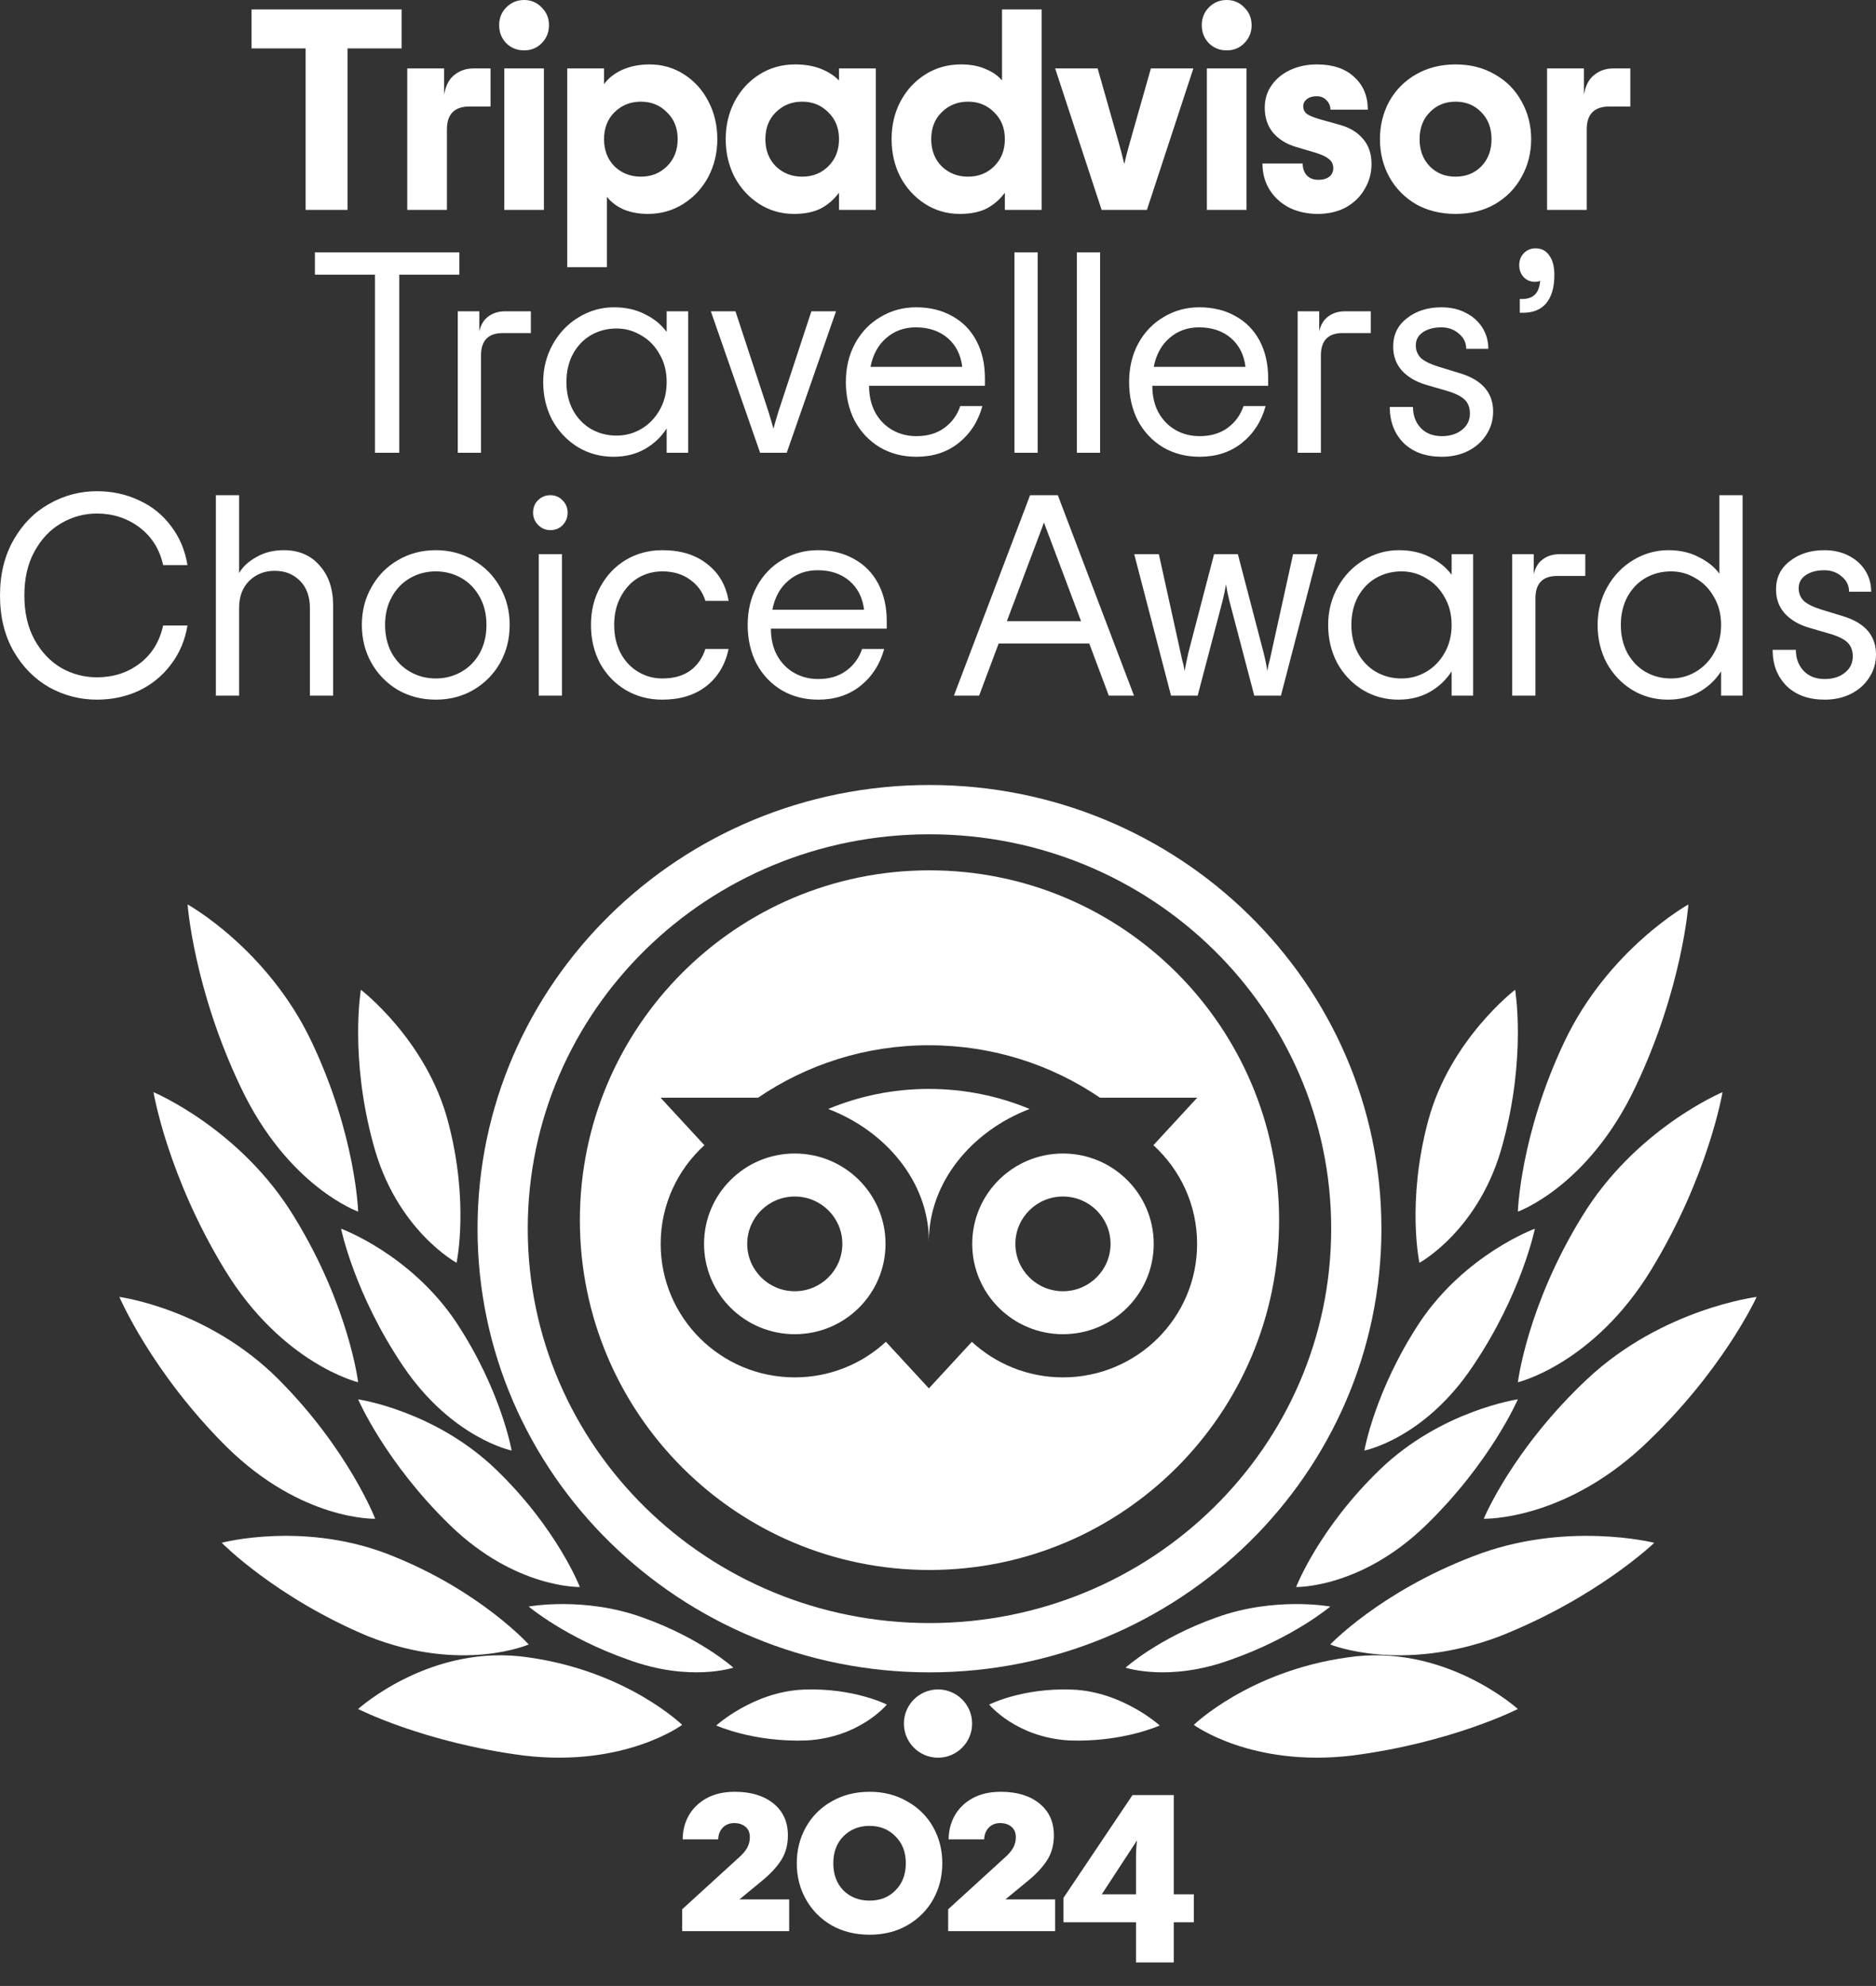 <svg width="69" height="73" viewBox="0 0 69 73" fill="none" xmlns="http://www.w3.org/2000/svg">
<rect x="0" y="0" width="69" height="73" fill="#333333" stroke="none"/>
<path d="M14.772 1.779H12.783V7.715H11.241V1.779H9.252V0.347H14.772V1.779ZM18.042 2.516V3.915H17.271C16.715 3.915 16.438 4.196 16.438 4.758V7.715H14.979V2.516H16.333V3.484C16.389 3.154 16.514 2.912 16.708 2.758C16.91 2.596 17.142 2.516 17.406 2.516H18.042ZM19.276 1.852C19.019 1.852 18.8 1.765 18.62 1.589C18.446 1.407 18.359 1.186 18.359 0.926C18.359 0.667 18.446 0.449 18.62 0.274C18.8 0.091 19.019 0 19.276 0C19.533 0 19.748 0.091 19.922 0.274C20.102 0.449 20.192 0.667 20.192 0.926C20.192 1.186 20.102 1.407 19.922 1.589C19.748 1.765 19.533 1.852 19.276 1.852ZM18.547 2.516H20.005V7.715H18.547V2.516ZM20.863 2.516H22.217V3.094C22.37 2.877 22.592 2.702 22.884 2.568C23.182 2.435 23.519 2.368 23.894 2.368C24.359 2.368 24.783 2.491 25.165 2.737C25.547 2.982 25.845 3.316 26.061 3.737C26.276 4.151 26.383 4.61 26.383 5.115C26.383 5.621 26.272 6.084 26.05 6.505C25.828 6.919 25.522 7.249 25.134 7.494C24.745 7.74 24.311 7.863 23.831 7.863C23.491 7.863 23.189 7.806 22.925 7.694C22.668 7.575 22.467 7.42 22.321 7.231V9.82H20.863V2.516ZM23.571 6.494C23.953 6.494 24.273 6.368 24.529 6.115C24.793 5.856 24.925 5.522 24.925 5.115C24.925 4.708 24.793 4.379 24.529 4.126C24.273 3.866 23.953 3.737 23.571 3.737C23.189 3.737 22.866 3.866 22.602 4.126C22.346 4.379 22.217 4.708 22.217 5.115C22.217 5.522 22.346 5.856 22.602 6.115C22.866 6.368 23.189 6.494 23.571 6.494ZM29.203 7.863C28.73 7.863 28.303 7.74 27.921 7.494C27.54 7.249 27.238 6.919 27.015 6.505C26.8 6.084 26.692 5.621 26.692 5.115C26.692 4.61 26.8 4.151 27.015 3.737C27.238 3.316 27.543 2.982 27.932 2.737C28.321 2.491 28.758 2.368 29.244 2.368C29.598 2.368 29.911 2.421 30.182 2.526C30.453 2.631 30.678 2.775 30.859 2.958V2.516H32.213V7.715H30.859V7.084C30.678 7.329 30.456 7.522 30.192 7.663C29.928 7.796 29.598 7.863 29.203 7.863ZM29.505 6.494C29.887 6.494 30.206 6.368 30.463 6.115C30.727 5.856 30.859 5.522 30.859 5.115C30.859 4.708 30.727 4.379 30.463 4.126C30.206 3.866 29.887 3.737 29.505 3.737C29.123 3.737 28.8 3.866 28.536 4.126C28.279 4.379 28.151 4.708 28.151 5.115C28.151 5.522 28.279 5.856 28.536 6.115C28.8 6.368 29.123 6.494 29.505 6.494ZM35.303 7.863C34.831 7.863 34.404 7.74 34.022 7.494C33.64 7.249 33.338 6.919 33.115 6.505C32.9 6.084 32.793 5.621 32.793 5.115C32.793 4.61 32.9 4.151 33.115 3.737C33.338 3.316 33.643 2.982 34.032 2.737C34.421 2.491 34.858 2.368 35.344 2.368C35.692 2.368 35.994 2.424 36.251 2.537C36.508 2.642 36.709 2.782 36.855 2.958V0.347H38.313V7.715H36.959V7.084C36.779 7.329 36.556 7.522 36.292 7.663C36.029 7.796 35.699 7.863 35.303 7.863ZM35.605 6.494C35.987 6.494 36.306 6.368 36.563 6.115C36.827 5.856 36.959 5.522 36.959 5.115C36.959 4.708 36.827 4.379 36.563 4.126C36.306 3.866 35.987 3.737 35.605 3.737C35.223 3.737 34.9 3.866 34.636 4.126C34.379 4.379 34.251 4.708 34.251 5.115C34.251 5.522 34.379 5.856 34.636 6.115C34.9 6.368 35.223 6.494 35.605 6.494ZM38.809 2.516H40.372L41.153 5.263C41.229 5.529 41.295 5.786 41.351 6.031C41.407 5.786 41.472 5.529 41.549 5.263L42.33 2.516H43.892L42.184 7.715H40.518L38.809 2.516ZM45.118 1.852C44.861 1.852 44.642 1.765 44.462 1.589C44.288 1.407 44.202 1.186 44.202 0.926C44.202 0.667 44.288 0.449 44.462 0.274C44.642 0.091 44.861 0 45.118 0C45.375 0 45.59 0.091 45.764 0.274C45.944 0.449 46.035 0.667 46.035 0.926C46.035 1.186 45.944 1.407 45.764 1.589C45.59 1.765 45.375 1.852 45.118 1.852ZM44.389 2.516H45.847V7.715H44.389V2.516ZM48.466 7.863C48.091 7.863 47.747 7.789 47.434 7.641C47.129 7.487 46.886 7.27 46.705 6.989C46.525 6.708 46.434 6.382 46.434 6.01H47.913C47.913 6.192 47.966 6.34 48.07 6.452C48.174 6.557 48.313 6.61 48.486 6.61C48.66 6.61 48.795 6.571 48.893 6.494C48.99 6.417 49.038 6.312 49.038 6.178C49.038 6.038 48.983 5.926 48.872 5.842C48.761 5.75 48.584 5.67 48.341 5.6L47.663 5.4C47.309 5.294 47.028 5.119 46.82 4.873C46.618 4.628 46.518 4.322 46.518 3.958C46.518 3.649 46.601 3.375 46.768 3.137C46.941 2.891 47.174 2.702 47.466 2.568C47.757 2.435 48.08 2.368 48.434 2.368C49.025 2.368 49.483 2.523 49.809 2.831C50.142 3.133 50.309 3.533 50.309 4.031H48.934C48.934 3.898 48.886 3.782 48.788 3.684C48.698 3.586 48.577 3.537 48.424 3.537C48.278 3.537 48.16 3.572 48.07 3.642C47.98 3.712 47.934 3.8 47.934 3.905C47.934 4.024 47.98 4.119 48.07 4.189C48.16 4.252 48.313 4.315 48.528 4.379L49.278 4.589C49.639 4.687 49.924 4.859 50.132 5.105C50.34 5.343 50.445 5.652 50.445 6.031C50.445 6.361 50.361 6.666 50.195 6.947C50.035 7.228 49.806 7.452 49.507 7.62C49.209 7.782 48.861 7.863 48.466 7.863ZM53.536 7.863C52.987 7.863 52.501 7.743 52.078 7.505C51.661 7.259 51.334 6.926 51.098 6.505C50.869 6.084 50.755 5.621 50.755 5.115C50.755 4.61 50.869 4.147 51.098 3.726C51.334 3.305 51.661 2.975 52.078 2.737C52.501 2.491 52.987 2.368 53.536 2.368C54.084 2.368 54.567 2.491 54.984 2.737C55.407 2.975 55.733 3.305 55.963 3.726C56.199 4.147 56.317 4.61 56.317 5.115C56.317 5.621 56.199 6.084 55.963 6.505C55.733 6.926 55.407 7.259 54.984 7.505C54.567 7.743 54.084 7.863 53.536 7.863ZM53.536 6.494C53.918 6.494 54.234 6.368 54.484 6.115C54.734 5.856 54.859 5.522 54.859 5.115C54.859 4.708 54.734 4.379 54.484 4.126C54.234 3.866 53.918 3.737 53.536 3.737C53.154 3.737 52.838 3.866 52.588 4.126C52.338 4.379 52.213 4.708 52.213 5.115C52.213 5.522 52.338 5.856 52.588 6.115C52.838 6.368 53.154 6.494 53.536 6.494ZM59.964 2.516V3.915H59.193C58.638 3.915 58.36 4.196 58.36 4.758V7.715H56.902V2.516H58.256V3.484C58.312 3.154 58.437 2.912 58.631 2.758C58.832 2.596 59.065 2.516 59.329 2.516H59.964ZM16.895 10.096H14.686V16.643H13.791V10.096H11.582V9.275H16.895V10.096ZM19.525 11.443V12.243H18.494C17.959 12.243 17.692 12.517 17.692 13.064V16.643H16.837V11.443H17.629V12.18C17.685 11.935 17.796 11.752 17.962 11.633C18.129 11.507 18.334 11.443 18.577 11.443H19.525ZM22.562 16.79C22.083 16.79 21.645 16.671 21.25 16.433C20.854 16.187 20.541 15.857 20.312 15.443C20.09 15.022 19.979 14.556 19.979 14.043C19.979 13.538 20.097 13.075 20.333 12.654C20.569 12.233 20.885 11.903 21.281 11.665C21.684 11.419 22.118 11.296 22.583 11.296C23.014 11.296 23.392 11.38 23.718 11.549C24.052 11.71 24.319 11.928 24.52 12.201V11.443H25.312V16.643H24.52V15.748C24.319 16.064 24.052 16.317 23.718 16.506C23.385 16.696 23 16.79 22.562 16.79ZM22.677 16.012C23.003 16.012 23.305 15.931 23.583 15.769C23.868 15.601 24.093 15.369 24.26 15.075C24.434 14.773 24.52 14.429 24.52 14.043C24.52 13.657 24.434 13.317 24.26 13.022C24.093 12.72 23.868 12.489 23.583 12.328C23.305 12.159 23.003 12.075 22.677 12.075C22.336 12.075 22.024 12.156 21.739 12.317C21.462 12.478 21.239 12.71 21.073 13.012C20.913 13.313 20.833 13.657 20.833 14.043C20.833 14.429 20.913 14.773 21.073 15.075C21.239 15.377 21.462 15.608 21.739 15.769C22.024 15.931 22.336 16.012 22.677 16.012ZM26.145 11.443H27.051L28.259 15.117C28.35 15.412 28.412 15.626 28.447 15.759C28.482 15.626 28.544 15.412 28.634 15.117L29.843 11.443H30.749L28.936 16.643H27.957L26.145 11.443ZM36.226 14.18H31.965C31.965 14.559 32.042 14.889 32.195 15.169C32.354 15.45 32.566 15.664 32.83 15.812C33.094 15.959 33.386 16.032 33.705 16.032C34.115 16.032 34.458 15.931 34.736 15.727C35.014 15.524 35.208 15.257 35.319 14.927H36.132C35.979 15.489 35.688 15.941 35.257 16.285C34.833 16.622 34.316 16.79 33.705 16.79C33.205 16.79 32.757 16.675 32.361 16.443C31.965 16.204 31.657 15.878 31.434 15.464C31.219 15.043 31.111 14.569 31.111 14.043C31.111 13.517 31.223 13.047 31.445 12.633C31.674 12.212 31.986 11.886 32.382 11.654C32.778 11.415 33.215 11.296 33.694 11.296C34.201 11.296 34.646 11.405 35.028 11.622C35.41 11.833 35.705 12.135 35.913 12.527C36.121 12.921 36.226 13.38 36.226 13.906V14.18ZM33.684 12.033C33.261 12.033 32.899 12.163 32.601 12.422C32.302 12.675 32.108 13.029 32.017 13.485H35.392C35.337 13.036 35.156 12.682 34.851 12.422C34.545 12.163 34.156 12.033 33.684 12.033ZM37.312 9.275H38.166V16.643H37.312V9.275ZM39.608 9.275H40.462V16.643H39.608V9.275ZM46.643 14.18H42.383C42.383 14.559 42.459 14.889 42.612 15.169C42.772 15.45 42.983 15.664 43.247 15.812C43.511 15.959 43.803 16.032 44.122 16.032C44.532 16.032 44.876 15.931 45.154 15.727C45.431 15.524 45.626 15.257 45.737 14.927H46.549C46.397 15.489 46.105 15.941 45.674 16.285C45.251 16.622 44.733 16.79 44.122 16.79C43.622 16.79 43.175 16.675 42.779 16.443C42.383 16.204 42.074 15.878 41.852 15.464C41.636 15.043 41.529 14.569 41.529 14.043C41.529 13.517 41.64 13.047 41.862 12.633C42.091 12.212 42.404 11.886 42.8 11.654C43.195 11.415 43.633 11.296 44.112 11.296C44.619 11.296 45.063 11.405 45.445 11.622C45.827 11.833 46.122 12.135 46.331 12.527C46.539 12.921 46.643 13.38 46.643 13.906V14.18ZM44.102 12.033C43.678 12.033 43.317 12.163 43.018 12.422C42.72 12.675 42.525 13.029 42.435 13.485H45.81C45.754 13.036 45.574 12.682 45.268 12.422C44.962 12.163 44.574 12.033 44.102 12.033ZM50.417 11.443V12.243H49.385C48.851 12.243 48.583 12.517 48.583 13.064V16.643H47.729V11.443H48.521V12.18C48.577 11.935 48.688 11.752 48.854 11.633C49.021 11.507 49.226 11.443 49.469 11.443H50.417ZM53.032 16.79C52.442 16.79 51.974 16.622 51.626 16.285C51.286 15.941 51.116 15.499 51.116 14.959H51.97C51.97 15.268 52.064 15.524 52.251 15.727C52.446 15.931 52.706 16.032 53.032 16.032C53.331 16.032 53.578 15.955 53.772 15.801C53.967 15.647 54.064 15.447 54.064 15.201C54.064 14.983 53.998 14.812 53.866 14.685C53.734 14.559 53.508 14.45 53.189 14.359L52.428 14.138C52.06 14.026 51.769 13.85 51.553 13.612C51.345 13.373 51.241 13.082 51.241 12.738C51.241 12.303 51.411 11.956 51.751 11.696C52.092 11.429 52.512 11.296 53.012 11.296C53.352 11.296 53.651 11.363 53.907 11.496C54.171 11.629 54.376 11.812 54.522 12.043C54.668 12.275 54.741 12.535 54.741 12.822H53.928C53.928 12.598 53.838 12.412 53.657 12.264C53.484 12.11 53.269 12.033 53.012 12.033C52.741 12.033 52.515 12.092 52.335 12.212C52.161 12.331 52.074 12.492 52.074 12.696C52.074 12.885 52.14 13.043 52.272 13.17C52.411 13.289 52.63 13.394 52.928 13.485L53.689 13.717C54.508 13.963 54.918 14.433 54.918 15.127C54.918 15.443 54.834 15.727 54.668 15.98C54.508 16.233 54.282 16.433 53.991 16.58C53.706 16.72 53.387 16.79 53.032 16.79ZM55.899 10.991H55.983C56.184 10.991 56.34 10.938 56.451 10.833C56.562 10.728 56.628 10.556 56.649 10.317C56.608 10.345 56.542 10.359 56.451 10.359C56.292 10.359 56.156 10.303 56.045 10.191C55.934 10.072 55.878 9.924 55.878 9.749C55.878 9.573 55.934 9.426 56.045 9.307C56.163 9.188 56.309 9.128 56.483 9.128C56.698 9.128 56.864 9.216 56.983 9.391C57.108 9.559 57.17 9.798 57.17 10.107C57.17 10.563 57.069 10.91 56.868 11.149C56.674 11.38 56.392 11.496 56.024 11.496H55.899V10.991ZM3.562 25.718C2.944 25.718 2.361 25.567 1.812 25.266C1.271 24.957 0.833 24.515 0.5 23.939C0.167 23.357 0 22.673 0 21.887C0 21.108 0.167 20.427 0.5 19.845C0.833 19.263 1.271 18.82 1.812 18.519C2.361 18.21 2.944 18.056 3.562 18.056C4.125 18.056 4.642 18.168 5.114 18.392C5.593 18.61 5.986 18.926 6.291 19.34C6.604 19.747 6.805 20.224 6.895 20.771H6C5.868 20.182 5.576 19.719 5.125 19.382C4.673 19.045 4.153 18.877 3.562 18.877C3.097 18.877 2.66 18.996 2.25 19.235C1.847 19.466 1.521 19.81 1.271 20.266C1.021 20.715 0.896 21.255 0.896 21.887C0.896 22.518 1.021 23.062 1.271 23.518C1.521 23.968 1.847 24.311 2.25 24.55C2.66 24.781 3.097 24.897 3.562 24.897C4.166 24.897 4.691 24.729 5.135 24.392C5.58 24.055 5.868 23.589 6 22.992H6.895C6.805 23.539 6.6 24.02 6.281 24.434C5.968 24.848 5.576 25.167 5.104 25.392C4.632 25.61 4.118 25.718 3.562 25.718ZM7.94 18.203H8.794V21.066C8.926 20.834 9.138 20.638 9.429 20.477C9.721 20.308 10.058 20.224 10.44 20.224C10.988 20.224 11.426 20.41 11.752 20.782C12.085 21.154 12.252 21.641 12.252 22.245V25.571H11.398V22.35C11.398 21.929 11.277 21.596 11.034 21.35C10.79 21.105 10.482 20.982 10.107 20.982C9.732 20.982 9.419 21.105 9.169 21.35C8.919 21.596 8.794 21.929 8.794 22.35V25.571H7.94V18.203ZM16.028 25.718C15.514 25.718 15.049 25.599 14.632 25.36C14.222 25.115 13.899 24.785 13.663 24.371C13.427 23.95 13.309 23.483 13.309 22.971C13.309 22.459 13.427 21.996 13.663 21.582C13.899 21.161 14.222 20.831 14.632 20.592C15.049 20.347 15.514 20.224 16.028 20.224C16.542 20.224 17.003 20.347 17.413 20.592C17.83 20.831 18.156 21.161 18.392 21.582C18.628 21.996 18.746 22.459 18.746 22.971C18.746 23.483 18.628 23.95 18.392 24.371C18.156 24.785 17.83 25.115 17.413 25.36C17.003 25.599 16.542 25.718 16.028 25.718ZM16.028 24.939C16.368 24.939 16.68 24.859 16.965 24.697C17.25 24.536 17.476 24.308 17.642 24.013C17.809 23.711 17.892 23.364 17.892 22.971C17.892 22.578 17.809 22.234 17.642 21.94C17.476 21.638 17.25 21.406 16.965 21.245C16.68 21.084 16.368 21.003 16.028 21.003C15.688 21.003 15.375 21.084 15.09 21.245C14.806 21.406 14.58 21.638 14.413 21.94C14.247 22.234 14.163 22.578 14.163 22.971C14.163 23.364 14.247 23.711 14.413 24.013C14.58 24.308 14.806 24.536 15.09 24.697C15.375 24.859 15.688 24.939 16.028 24.939ZM20.242 19.487C20.068 19.487 19.919 19.424 19.794 19.298C19.669 19.171 19.607 19.02 19.607 18.845C19.607 18.663 19.666 18.512 19.784 18.392C19.909 18.266 20.061 18.203 20.242 18.203C20.422 18.203 20.572 18.266 20.69 18.392C20.815 18.512 20.877 18.663 20.877 18.845C20.877 19.027 20.815 19.182 20.69 19.308C20.572 19.427 20.422 19.487 20.242 19.487ZM19.815 20.371H20.669V25.571H19.815V20.371ZM24.361 25.718C23.861 25.718 23.409 25.599 23.007 25.36C22.611 25.122 22.298 24.795 22.069 24.381C21.847 23.96 21.736 23.49 21.736 22.971C21.736 22.452 21.85 21.985 22.08 21.571C22.309 21.15 22.621 20.82 23.017 20.582C23.42 20.343 23.868 20.224 24.361 20.224C25.034 20.224 25.583 20.392 26.006 20.729C26.437 21.059 26.701 21.512 26.798 22.087H25.944C25.847 21.764 25.659 21.505 25.381 21.308C25.104 21.105 24.763 21.003 24.361 21.003C24.034 21.003 23.736 21.084 23.465 21.245C23.201 21.406 22.989 21.638 22.829 21.94C22.67 22.234 22.59 22.578 22.59 22.971C22.59 23.364 22.67 23.711 22.829 24.013C22.989 24.308 23.204 24.536 23.475 24.697C23.746 24.859 24.041 24.939 24.361 24.939C24.777 24.939 25.117 24.845 25.381 24.655C25.645 24.466 25.833 24.199 25.944 23.855H26.798C26.673 24.438 26.399 24.894 25.975 25.224C25.552 25.553 25.013 25.718 24.361 25.718ZM32.615 23.108H28.354C28.354 23.487 28.431 23.817 28.584 24.097C28.743 24.378 28.955 24.592 29.219 24.739C29.483 24.887 29.774 24.96 30.094 24.96C30.504 24.96 30.847 24.859 31.125 24.655C31.403 24.452 31.597 24.185 31.708 23.855H32.521C32.368 24.416 32.076 24.869 31.646 25.213C31.222 25.55 30.705 25.718 30.094 25.718C29.594 25.718 29.146 25.602 28.75 25.371C28.354 25.132 28.045 24.806 27.823 24.392C27.608 23.971 27.5 23.497 27.5 22.971C27.5 22.445 27.611 21.975 27.834 21.561C28.063 21.14 28.375 20.813 28.771 20.582C29.167 20.343 29.604 20.224 30.084 20.224C30.59 20.224 31.035 20.333 31.417 20.55C31.799 20.761 32.094 21.062 32.302 21.455C32.51 21.848 32.615 22.308 32.615 22.834V23.108ZM30.073 20.961C29.649 20.961 29.288 21.09 28.99 21.35C28.691 21.603 28.497 21.957 28.407 22.413H31.781C31.726 21.964 31.545 21.61 31.24 21.35C30.934 21.09 30.545 20.961 30.073 20.961ZM40.064 23.655H36.731L36.012 25.571H35.085L37.887 18.203H38.907L41.709 25.571H40.782L40.064 23.655ZM39.762 22.834L38.585 19.708C38.487 19.456 38.425 19.287 38.397 19.203C38.369 19.287 38.307 19.456 38.21 19.708L37.033 22.834H39.762ZM41.717 20.371H42.623L43.415 23.96L43.477 24.245C43.519 24.385 43.55 24.525 43.571 24.666C43.613 24.434 43.661 24.199 43.717 23.96L44.654 20.371H45.529L46.467 23.96C46.529 24.199 46.578 24.434 46.613 24.666C46.633 24.525 46.665 24.385 46.706 24.245L46.769 23.96L47.56 20.371H48.467L47.113 25.571H46.133L45.217 22.087C45.161 21.862 45.12 21.659 45.092 21.476C45.064 21.659 45.023 21.862 44.967 22.087L44.05 25.571H43.071L41.717 20.371ZM51.433 25.718C50.954 25.718 50.516 25.599 50.12 25.36C49.725 25.115 49.412 24.785 49.183 24.371C48.961 23.95 48.85 23.483 48.85 22.971C48.85 22.466 48.968 22.003 49.204 21.582C49.44 21.161 49.756 20.831 50.152 20.592C50.554 20.347 50.988 20.224 51.454 20.224C51.884 20.224 52.263 20.308 52.589 20.477C52.922 20.638 53.19 20.855 53.391 21.129V20.371H54.183V25.571H53.391V24.676C53.19 24.992 52.922 25.245 52.589 25.434C52.256 25.623 51.87 25.718 51.433 25.718ZM51.547 24.939C51.874 24.939 52.176 24.859 52.454 24.697C52.738 24.529 52.964 24.297 53.131 24.003C53.304 23.701 53.391 23.357 53.391 22.971C53.391 22.585 53.304 22.245 53.131 21.95C52.964 21.648 52.738 21.417 52.454 21.255C52.176 21.087 51.874 21.003 51.547 21.003C51.207 21.003 50.895 21.084 50.61 21.245C50.332 21.406 50.11 21.638 49.943 21.94C49.784 22.241 49.704 22.585 49.704 22.971C49.704 23.357 49.784 23.701 49.943 24.003C50.11 24.304 50.332 24.536 50.61 24.697C50.895 24.859 51.207 24.939 51.547 24.939ZM58.307 20.371V21.171H57.276C56.741 21.171 56.474 21.445 56.474 21.992V25.571H55.62V20.371H56.411V21.108C56.467 20.863 56.578 20.68 56.745 20.561C56.911 20.434 57.116 20.371 57.359 20.371H58.307ZM61.345 25.718C60.865 25.718 60.428 25.599 60.032 25.36C59.636 25.115 59.324 24.785 59.095 24.371C58.872 23.95 58.761 23.483 58.761 22.971C58.761 22.466 58.879 22.003 59.115 21.582C59.352 21.161 59.668 20.831 60.063 20.592C60.466 20.347 60.9 20.224 61.365 20.224C61.789 20.224 62.16 20.308 62.48 20.477C62.806 20.638 63.06 20.841 63.24 21.087V18.203H64.094V25.571H63.303V24.676C63.101 24.992 62.834 25.245 62.501 25.434C62.167 25.623 61.782 25.718 61.345 25.718ZM61.459 24.939C61.785 24.939 62.087 24.859 62.365 24.697C62.65 24.529 62.876 24.297 63.042 24.003C63.216 23.701 63.303 23.357 63.303 22.971C63.303 22.585 63.216 22.245 63.042 21.95C62.876 21.648 62.65 21.417 62.365 21.255C62.087 21.087 61.785 21.003 61.459 21.003C61.119 21.003 60.806 21.084 60.522 21.245C60.244 21.406 60.022 21.638 59.855 21.94C59.695 22.241 59.615 22.585 59.615 22.971C59.615 23.357 59.695 23.701 59.855 24.003C60.022 24.304 60.244 24.536 60.522 24.697C60.806 24.859 61.119 24.939 61.459 24.939ZM67.115 25.718C66.525 25.718 66.056 25.55 65.709 25.213C65.368 24.869 65.198 24.427 65.198 23.887H66.052C66.052 24.195 66.146 24.452 66.334 24.655C66.528 24.859 66.788 24.96 67.115 24.96C67.413 24.96 67.66 24.883 67.854 24.729C68.049 24.574 68.146 24.374 68.146 24.129C68.146 23.911 68.08 23.739 67.948 23.613C67.816 23.487 67.59 23.378 67.271 23.287L66.511 23.066C66.143 22.953 65.851 22.778 65.636 22.54C65.427 22.301 65.323 22.01 65.323 21.666C65.323 21.231 65.493 20.884 65.834 20.624C66.174 20.357 66.594 20.224 67.094 20.224C67.434 20.224 67.733 20.291 67.99 20.424C68.254 20.557 68.458 20.74 68.604 20.971C68.75 21.203 68.823 21.462 68.823 21.75H68.01C68.01 21.526 67.92 21.34 67.74 21.192C67.566 21.038 67.351 20.961 67.094 20.961C66.823 20.961 66.597 21.02 66.417 21.14C66.243 21.259 66.156 21.42 66.156 21.624C66.156 21.813 66.222 21.971 66.354 22.097C66.493 22.217 66.712 22.322 67.011 22.413L67.771 22.645C68.59 22.89 69 23.36 69 24.055C69 24.371 68.917 24.655 68.75 24.908C68.59 25.16 68.365 25.36 68.073 25.508C67.788 25.648 67.469 25.718 67.115 25.718Z" fill="white"/>
<path d="M25.091 70.182L27.161 68.294C27.304 68.169 27.41 68.048 27.478 67.929C27.546 67.805 27.58 67.674 27.58 67.537C27.58 67.368 27.528 67.241 27.422 67.153C27.316 67.06 27.176 67.013 27.002 67.013C26.834 67.013 26.695 67.069 26.583 67.181C26.477 67.294 26.421 67.437 26.415 67.611H25.11C25.11 67.3 25.181 67.013 25.324 66.751C25.473 66.483 25.691 66.268 25.977 66.106C26.269 65.944 26.62 65.863 27.03 65.863C27.621 65.863 28.093 66.007 28.448 66.293C28.802 66.58 28.979 66.969 28.979 67.462C28.979 67.811 28.898 68.113 28.737 68.369C28.575 68.624 28.339 68.88 28.028 69.135L27.198 69.818H29.026V70.986H25.091V70.182ZM31.982 71.117C31.46 71.117 30.994 71.002 30.584 70.771C30.18 70.534 29.866 70.216 29.642 69.818C29.418 69.419 29.306 68.976 29.306 68.49C29.306 68.004 29.418 67.562 29.642 67.163C29.866 66.764 30.18 66.449 30.584 66.219C30.994 65.982 31.46 65.863 31.982 65.863C32.505 65.863 32.968 65.982 33.372 66.219C33.782 66.449 34.099 66.764 34.323 67.163C34.547 67.562 34.658 68.004 34.658 68.49C34.658 68.976 34.547 69.419 34.323 69.818C34.099 70.216 33.782 70.534 33.372 70.771C32.968 71.002 32.505 71.117 31.982 71.117ZM31.982 69.864C32.368 69.864 32.685 69.74 32.933 69.49C33.188 69.235 33.316 68.901 33.316 68.49C33.316 68.079 33.188 67.749 32.933 67.499C32.685 67.244 32.368 67.116 31.982 67.116C31.597 67.116 31.277 67.244 31.022 67.499C30.773 67.749 30.649 68.079 30.649 68.49C30.649 68.901 30.773 69.235 31.022 69.49C31.277 69.74 31.597 69.864 31.982 69.864ZM34.874 70.182L36.944 68.294C37.087 68.169 37.192 68.048 37.261 67.929C37.329 67.805 37.363 67.674 37.363 67.537C37.363 67.368 37.31 67.241 37.205 67.153C37.099 67.06 36.959 67.013 36.785 67.013C36.617 67.013 36.477 67.069 36.365 67.181C36.26 67.294 36.204 67.437 36.198 67.611H34.892C34.892 67.3 34.964 67.013 35.107 66.751C35.256 66.483 35.473 66.268 35.759 66.106C36.052 65.944 36.403 65.863 36.813 65.863C37.404 65.863 37.876 66.007 38.23 66.293C38.585 66.58 38.762 66.969 38.762 67.462C38.762 67.811 38.681 68.113 38.519 68.369C38.358 68.624 38.122 68.88 37.811 69.135L36.981 69.818H38.809V70.986H34.874V70.182ZM41.783 70.659H39.116V69.761L41.653 65.985H43.172V69.631H43.909V70.659H43.172V72.136H41.783V70.659ZM41.783 69.631V68.238C41.783 68.057 41.795 67.861 41.82 67.649L40.524 69.631H41.783Z" fill="white"/>
<path d="M34.187 28.855C25.01 28.855 17.564 36.16 17.564 45.164C17.564 54.167 25.01 61.473 34.187 61.473C43.364 61.473 50.809 54.167 50.809 45.164C50.809 36.16 43.364 28.855 34.187 28.855ZM34.187 59.661C26.02 59.661 19.411 53.177 19.411 45.164C19.411 37.151 26.02 30.667 34.187 30.667C42.354 30.667 48.962 37.151 48.962 45.164C48.962 53.177 42.354 59.661 34.187 59.661Z" fill="white"/>
<path d="M25.09 63.403C25.09 63.403 23.066 61.435 19.45 60.925C15.863 60.379 13.172 62.82 13.172 62.82C13.172 62.82 15.602 64.059 19.276 64.532C22.979 64.969 25.09 63.403 25.09 63.403Z" fill="white"/>
<path d="M19.446 60.448C19.446 60.448 17.711 58.52 14.489 57.215C11.267 55.88 8.155 56.71 8.155 56.71C8.155 56.71 10.138 58.728 13.552 60.152C16.995 61.516 19.446 60.448 19.446 60.448Z" fill="white"/>
<path d="M13.8 55.827C13.8 55.827 12.814 53.272 10.229 50.688C7.643 48.104 4.391 47.673 4.391 47.673C4.391 47.673 5.564 50.429 8.336 53.186C11.108 55.913 13.8 55.827 13.8 55.827Z" fill="white"/>
<path d="M13.173 50.81C13.173 50.81 12.834 48.013 10.833 44.75C8.859 41.487 5.646 40.147 5.646 40.147C5.646 40.147 6.153 43.206 8.267 46.673C10.382 50.14 13.173 50.81 13.173 50.81Z" fill="white"/>
<path d="M13.173 44.537C13.173 44.537 13.091 41.736 11.467 38.306C9.844 34.875 6.9 33.246 6.9 33.246C6.9 33.246 7.121 36.333 8.854 39.963C10.587 43.622 13.173 44.537 13.173 44.537Z" fill="white"/>
<path d="M21.327 58.336C21.327 58.336 20.5 56.193 18.248 54.02C15.995 51.848 13.172 51.437 13.172 51.437C13.172 51.437 14.17 53.756 16.565 56.076C18.96 58.395 21.327 58.336 21.327 58.336Z" fill="white"/>
<path d="M26.973 61.3C26.973 61.3 25.776 60.218 23.646 59.46C21.488 58.675 19.445 59.054 19.445 59.054C19.445 59.054 20.787 60.191 23.092 61.002C25.368 61.841 26.973 61.3 26.973 61.3Z" fill="white"/>
<path d="M32.618 62.657C32.618 62.657 31.393 62.033 29.555 62.107C27.716 62.18 26.345 63.426 26.345 63.426C26.345 63.426 27.716 64.05 29.671 63.976C31.626 63.866 32.618 62.657 32.618 62.657Z" fill="white"/>
<path d="M18.818 53.32C18.818 53.32 18.438 51.119 16.782 48.608C15.098 46.096 12.545 45.165 12.545 45.165C12.545 45.165 13.034 47.563 14.826 50.216C16.619 52.868 18.818 53.32 18.818 53.32Z" fill="white"/>
<path d="M16.793 46.418C16.793 46.418 17.273 44.191 16.473 41.203C15.673 38.214 13.273 36.382 13.273 36.382C13.273 36.382 12.856 38.834 13.721 42.02C14.553 45.206 16.793 46.418 16.793 46.418Z" fill="white"/>
<path d="M43.909 63.403C43.909 63.403 45.934 61.435 49.55 60.925C53.137 60.379 55.827 62.82 55.827 62.82C55.827 62.82 53.398 64.059 49.724 64.532C46.021 64.969 43.909 63.403 43.909 63.403Z" fill="white"/>
<path d="M48.927 60.448C48.927 60.448 50.759 58.52 54.16 57.215C57.561 55.88 60.845 56.711 60.845 56.711C60.845 56.711 58.752 58.728 55.148 60.152C51.514 61.516 48.927 60.448 48.927 60.448Z" fill="white"/>
<path d="M54.573 55.827C54.573 55.827 55.625 53.272 58.383 50.688C61.141 48.103 64.61 47.673 64.61 47.673C64.61 47.673 63.359 50.429 60.402 53.186C57.445 55.913 54.573 55.827 54.573 55.827Z" fill="white"/>
<path d="M55.828 50.81C55.828 50.81 56.166 48.013 58.167 44.75C60.141 41.487 63.355 40.147 63.355 40.147C63.355 40.147 62.847 43.206 60.733 46.673C58.619 50.14 55.828 50.81 55.828 50.81Z" fill="white"/>
<path d="M55.828 44.537C55.828 44.537 55.91 41.736 57.533 38.306C59.157 34.875 62.1 33.246 62.1 33.246C62.1 33.246 61.88 36.333 60.147 39.964C58.414 43.622 55.828 44.537 55.828 44.537Z" fill="white"/>
<path d="M47.672 58.336C47.672 58.336 48.499 56.193 50.752 54.02C53.004 51.847 55.827 51.437 55.827 51.437C55.827 51.437 54.829 53.756 52.434 56.076C50.039 58.395 47.672 58.336 47.672 58.336Z" fill="white"/>
<path d="M41.4 61.3C41.4 61.3 42.597 60.218 44.726 59.46C46.885 58.675 48.928 59.054 48.928 59.054C48.928 59.054 47.586 60.191 45.281 61.003C43.005 61.841 41.4 61.3 41.4 61.3Z" fill="white"/>
<path d="M36.382 62.657C36.382 62.657 37.607 62.033 39.445 62.107C41.283 62.18 42.655 63.426 42.655 63.426C42.655 63.426 41.283 64.05 39.328 63.976C37.374 63.866 36.382 62.657 36.382 62.657Z" fill="white"/>
<path d="M50.182 53.32C50.182 53.32 50.562 51.119 52.218 48.607C53.902 46.096 56.454 45.165 56.454 45.165C56.454 45.165 55.966 47.563 54.173 50.216C52.381 52.896 50.182 53.32 50.182 53.32Z" fill="white"/>
<path d="M52.207 46.418C52.207 46.418 51.727 44.191 52.527 41.203C53.327 38.214 55.727 36.382 55.727 36.382C55.727 36.382 56.144 38.835 55.279 42.02C54.447 45.206 52.207 46.418 52.207 46.418Z" fill="white"/>
<path d="M34.501 64.61C35.193 64.61 35.755 64.048 35.755 63.355C35.755 62.662 35.193 62.101 34.501 62.101C33.808 62.101 33.246 62.662 33.246 63.355C33.246 64.048 33.808 64.61 34.501 64.61Z" fill="white"/>
<path fill-rule="evenodd" clip-rule="evenodd" d="M34.187 57.71C41.289 57.71 47.046 51.953 47.046 44.851C47.046 37.749 41.289 31.992 34.187 31.992C27.085 31.992 21.328 37.749 21.328 44.851C21.328 51.953 27.085 57.71 34.187 57.71ZM29.232 47.464C30.199 47.464 30.982 46.684 30.982 45.723C30.982 44.761 30.199 43.982 29.232 43.982C28.266 43.982 27.483 44.761 27.483 45.723C27.483 46.684 28.266 47.464 29.232 47.464ZM37.346 45.723C37.346 44.761 38.13 43.982 39.096 43.982C40.062 43.982 40.846 44.761 40.846 45.723C40.846 46.684 40.062 47.464 39.096 47.464C38.13 47.464 37.346 46.684 37.346 45.723ZM35.759 45.722C35.759 47.557 37.253 49.043 39.096 49.043C40.94 49.043 42.434 47.557 42.434 45.722C42.434 43.888 40.94 42.401 39.096 42.401C37.253 42.401 35.759 43.888 35.759 45.722ZM30.461 40.764C32.568 41.566 34.165 43.441 34.165 45.627C34.165 43.441 35.763 41.566 37.869 40.764C36.729 40.29 35.477 40.027 34.164 40.027C32.852 40.027 31.601 40.29 30.461 40.764ZM25.895 45.722C25.895 47.557 27.389 49.043 29.232 49.043C31.076 49.043 32.57 47.557 32.57 45.722C32.57 43.888 31.076 42.401 29.232 42.401C27.389 42.401 25.895 43.888 25.895 45.722ZM44.035 40.349L42.422 42.096C43.41 42.993 44.03 44.286 44.03 45.723C44.03 48.433 41.82 50.63 39.096 50.63C37.802 50.63 36.625 50.134 35.745 49.323L34.165 51.034L32.584 49.322C31.704 50.133 30.527 50.63 29.232 50.63C26.508 50.63 24.3 48.433 24.3 45.723C24.3 44.286 24.92 42.993 25.909 42.096L24.295 40.349H27.882C29.671 39.133 31.828 38.422 34.164 38.422C36.504 38.422 38.666 39.132 40.458 40.349H44.035Z" fill="white"/>
</svg>
